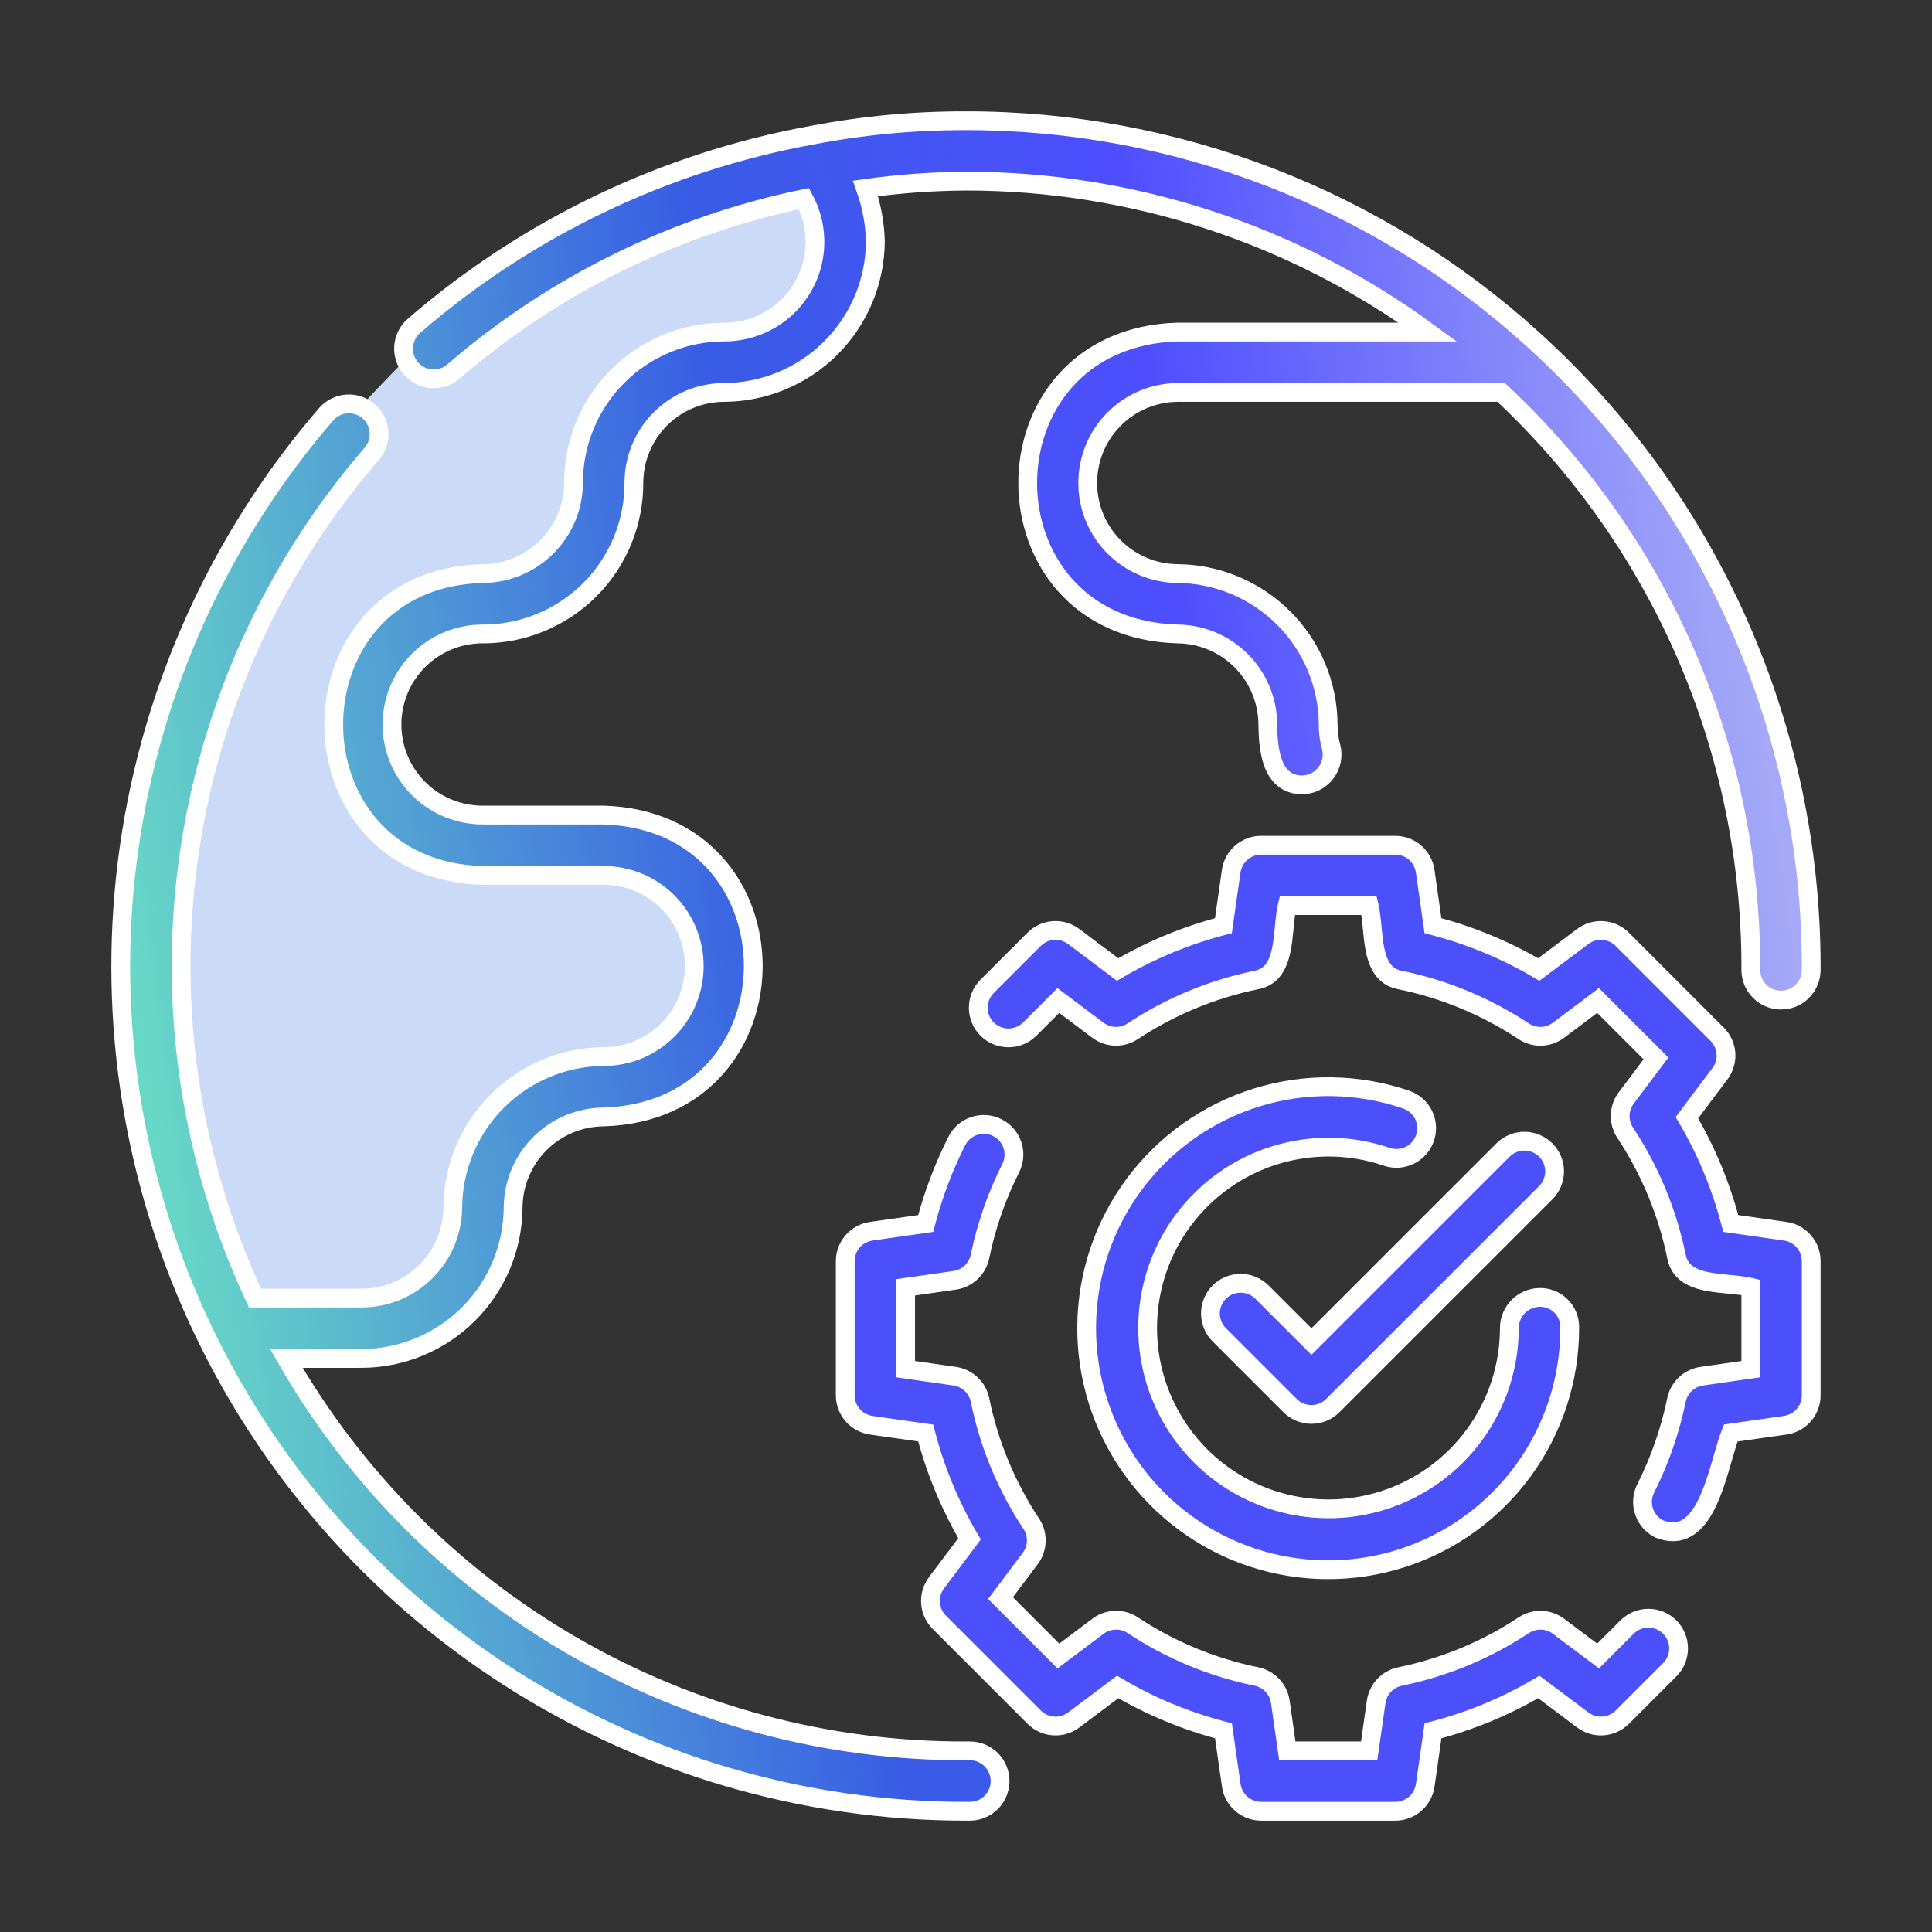<svg width="72" height="72" viewBox="0 0 72 72" fill="none" xmlns="http://www.w3.org/2000/svg">
<rect x="0" y="0" width="72" height="72" fill="#333333" stroke="none"/>
<path d="M15.5 49L9 49.5L6 41L5.5 33.5C6.333 30 8.2 22.6 9 21C10 19 12 16.5 16 12.5C19.2 9.3 27 6.833 30.5 6L31.5 9L31 11L29.5 13L26.5 13.5L25 14.5L23 15.5V17.5L22 20L20.5 22L17 22.5L14 24.5L13.5 26.5L14 29L15.5 30.5L18 31.5H23L25 32L26 33L27 35.5V37.5L24.5 40L21 41L19.5 42L18 45L16.5 48.5L15.5 49Z" fill="#CADAF7"/>
<path d="M57.15 12.667C51.363 7.405 43.82 4.492 35.998 4.5C34.078 4.495 32.161 4.674 30.275 5.036C24.779 6.033 19.652 8.488 15.429 12.143C15.317 12.239 15.225 12.357 15.159 12.489C15.093 12.621 15.053 12.765 15.042 12.912C15.031 13.06 15.05 13.208 15.097 13.348C15.143 13.489 15.217 13.618 15.313 13.73C15.41 13.842 15.528 13.933 15.66 14C15.792 14.066 15.936 14.105 16.084 14.116C16.231 14.127 16.379 14.108 16.519 14.062C16.66 14.015 16.789 13.941 16.901 13.844C20.634 10.621 25.129 8.404 29.959 7.404C30.306 8.04 30.439 8.771 30.337 9.488C30.235 10.204 29.903 10.869 29.392 11.382C28.757 12.017 27.896 12.373 26.998 12.375C26.259 12.374 25.528 12.519 24.845 12.802C24.162 13.084 23.542 13.498 23.019 14.021C22.497 14.543 22.082 15.164 21.8 15.846C21.518 16.529 21.373 17.261 21.373 18C21.368 18.893 21.011 19.749 20.379 20.38C19.747 21.012 18.892 21.369 17.999 21.375C10.587 21.559 10.578 32.436 17.998 32.625L22.498 32.625C22.942 32.625 23.38 32.712 23.79 32.882C24.199 33.051 24.571 33.3 24.885 33.614C25.198 33.927 25.447 34.299 25.616 34.708C25.786 35.118 25.873 35.557 25.873 36C25.873 36.443 25.786 36.882 25.616 37.291C25.447 37.701 25.198 38.073 24.885 38.386C24.572 38.7 24.2 38.949 23.79 39.118C23.381 39.288 22.942 39.375 22.498 39.375C21.01 39.385 19.585 39.981 18.532 41.034C17.48 42.086 16.884 43.511 16.873 45C16.868 45.893 16.511 46.749 15.879 47.38C15.247 48.012 14.392 48.37 13.498 48.375L9.503 48.376C7.113 43.272 6.252 37.585 7.024 32.002C7.796 26.418 10.168 21.178 13.853 16.914C13.95 16.802 14.024 16.673 14.07 16.532C14.117 16.392 14.136 16.244 14.125 16.097C14.115 15.95 14.075 15.806 14.009 15.674C13.943 15.542 13.851 15.424 13.74 15.327C13.628 15.23 13.498 15.156 13.358 15.11C13.218 15.063 13.07 15.045 12.923 15.055C12.775 15.066 12.631 15.105 12.499 15.171C12.367 15.238 12.249 15.329 12.153 15.441C8.211 20.007 5.664 25.609 4.814 31.581C3.964 37.553 4.848 43.643 7.36 49.127C9.872 54.611 13.906 59.258 18.983 62.515C24.061 65.772 29.966 67.503 35.998 67.5H36.145C36.443 67.5 36.729 67.382 36.94 67.171C37.151 66.96 37.27 66.673 37.27 66.375C37.27 66.077 37.151 65.79 36.94 65.579C36.729 65.368 36.443 65.25 36.145 65.25H35.998C30.861 65.266 25.812 63.922 21.363 61.353C16.915 58.784 13.226 55.083 10.672 50.626L13.498 50.625C14.987 50.615 16.412 50.019 17.465 48.966C18.517 47.913 19.113 46.489 19.123 45C19.129 44.107 19.486 43.251 20.118 42.62C20.75 41.988 21.605 41.63 22.498 41.625C29.922 41.399 29.939 30.612 22.498 30.375L17.999 30.375C17.554 30.377 17.114 30.291 16.702 30.122C16.291 29.954 15.917 29.705 15.602 29.392C15.287 29.078 15.037 28.706 14.867 28.295C14.696 27.885 14.608 27.445 14.608 27C14.608 26.556 14.696 26.116 14.867 25.705C15.037 25.294 15.287 24.922 15.602 24.608C15.917 24.295 16.291 24.046 16.702 23.878C17.113 23.709 17.554 23.623 17.998 23.625C18.737 23.626 19.469 23.481 20.152 23.198C20.835 22.916 21.455 22.502 21.978 21.979C22.5 21.457 22.915 20.836 23.197 20.154C23.479 19.471 23.624 18.739 23.623 18C23.623 17.557 23.709 17.117 23.879 16.708C24.048 16.298 24.297 15.925 24.61 15.612C24.924 15.298 25.296 15.05 25.706 14.88C26.116 14.711 26.555 14.624 26.998 14.625C28.487 14.615 29.912 14.019 30.965 12.966C32.017 11.914 32.613 10.489 32.623 9C32.606 8.326 32.482 7.658 32.256 7.023C33.496 6.849 34.746 6.758 35.998 6.75C42.188 6.749 48.218 8.719 53.213 12.375H43.874C36.436 12.611 36.446 23.398 43.873 23.625C44.767 23.63 45.622 23.988 46.254 24.619C46.886 25.251 47.243 26.107 47.248 27C47.257 27.918 47.374 29.237 48.519 29.251C48.692 29.25 48.863 29.209 49.018 29.131C49.173 29.054 49.309 28.942 49.413 28.803C49.518 28.665 49.59 28.504 49.623 28.334C49.656 28.164 49.649 27.988 49.603 27.821C49.53 27.553 49.495 27.277 49.498 27C49.488 25.511 48.893 24.086 47.84 23.034C46.787 21.981 45.362 21.385 43.873 21.375C42.985 21.365 42.136 21.005 41.511 20.373C40.887 19.741 40.536 18.889 40.536 18C40.536 17.111 40.887 16.259 41.511 15.627C42.136 14.995 42.985 14.635 43.873 14.625H55.944C58.875 17.361 61.214 20.67 62.814 24.347C64.415 28.024 65.243 31.99 65.248 36V36.146C65.248 36.444 65.367 36.731 65.578 36.942C65.789 37.153 66.075 37.271 66.373 37.271C66.672 37.271 66.958 37.153 67.169 36.942C67.38 36.731 67.498 36.444 67.498 36.146V36C67.494 31.605 66.571 27.259 64.789 23.24C63.007 19.222 60.406 15.621 57.15 12.667Z" fill="url(#paint0_linear_3774_6204)" stroke="white" stroke-width="0.7"/>
<path fill-rule="evenodd" clip-rule="evenodd" d="M66.532 45.886L64.5 45.596C64.142 44.211 63.593 42.884 62.866 41.653L64.098 40.013C64.261 39.797 64.34 39.529 64.321 39.258C64.301 38.988 64.185 38.734 63.994 38.542L60.456 35.005C60.264 34.813 60.01 34.697 59.74 34.678C59.47 34.658 59.202 34.738 58.985 34.9L57.346 36.131C56.114 35.406 54.787 34.856 53.403 34.498L53.113 32.466C53.074 32.198 52.94 31.953 52.736 31.775C52.531 31.598 52.269 31.5 51.999 31.5H46.998C46.727 31.5 46.465 31.598 46.261 31.775C46.056 31.953 45.922 32.198 45.884 32.466L45.594 34.498C44.21 34.856 42.882 35.406 41.651 36.131L40.011 34.9C39.795 34.737 39.527 34.658 39.257 34.677C38.986 34.697 38.732 34.813 38.541 35.005L36.772 36.773C36.567 36.986 36.454 37.27 36.457 37.565C36.46 37.859 36.578 38.141 36.787 38.349C36.995 38.558 37.277 38.676 37.572 38.679C37.866 38.682 38.15 38.569 38.362 38.364L39.441 37.285L40.917 38.394C41.102 38.533 41.327 38.612 41.559 38.619C41.791 38.626 42.02 38.56 42.213 38.432C43.614 37.506 45.18 36.857 46.825 36.521C47.687 36.356 47.777 35.423 47.86 34.569V34.569C47.888 34.275 47.916 33.991 47.973 33.75H51.023C51.081 33.992 51.109 34.278 51.137 34.574V34.574C51.219 35.426 51.309 36.355 52.171 36.521C53.817 36.857 55.382 37.506 56.783 38.432C56.977 38.561 57.205 38.626 57.438 38.619C57.67 38.612 57.894 38.534 58.08 38.394L59.555 37.285L61.713 39.443L60.604 40.919C60.465 41.104 60.386 41.329 60.38 41.561C60.373 41.793 60.438 42.021 60.566 42.215C61.492 43.616 62.141 45.181 62.477 46.827C62.645 47.691 63.57 47.779 64.42 47.86H64.42C64.717 47.889 65.005 47.916 65.248 47.975V51.025L63.42 51.286C63.191 51.319 62.977 51.422 62.809 51.581C62.64 51.739 62.524 51.946 62.477 52.173C62.242 53.316 61.857 54.423 61.332 55.465C61.197 55.732 61.174 56.041 61.267 56.324C61.36 56.608 61.562 56.843 61.828 56.977C63.277 57.553 63.808 55.708 64.204 54.333C64.308 53.974 64.402 53.648 64.5 53.405L66.532 53.114C66.8 53.076 67.046 52.942 67.223 52.737C67.4 52.533 67.498 52.271 67.498 52.001V46.999C67.498 46.729 67.4 46.467 67.223 46.263C67.046 46.058 66.8 45.924 66.532 45.886ZM59.557 61.715L60.636 60.636C60.847 60.425 61.133 60.306 61.431 60.306C61.73 60.306 62.016 60.425 62.227 60.636C62.438 60.847 62.556 61.133 62.556 61.431C62.556 61.73 62.438 62.016 62.227 62.227L60.458 63.995C60.266 64.187 60.012 64.302 59.742 64.322C59.471 64.341 59.203 64.262 58.987 64.1L57.347 62.868C56.116 63.594 54.789 64.144 53.404 64.502L53.114 66.534C53.076 66.802 52.942 67.047 52.737 67.225C52.533 67.402 52.271 67.5 52.001 67.5H46.999C46.729 67.5 46.467 67.402 46.263 67.225C46.058 67.047 45.924 66.802 45.886 66.534L45.596 64.502C44.211 64.144 42.884 63.594 41.652 62.868L40.013 64.1C39.797 64.262 39.529 64.341 39.258 64.322C38.988 64.303 38.734 64.187 38.542 63.995L35.005 60.458C34.813 60.266 34.697 60.012 34.678 59.742C34.658 59.471 34.737 59.203 34.9 58.987L36.132 57.347C35.406 56.116 34.856 54.789 34.498 53.404L32.466 53.114C32.198 53.076 31.953 52.942 31.775 52.737C31.598 52.533 31.5 52.271 31.5 52.001V46.999C31.5 46.729 31.598 46.467 31.775 46.263C31.953 46.058 32.198 45.924 32.466 45.886L34.498 45.595C34.774 44.532 35.163 43.501 35.658 42.519C35.793 42.253 36.028 42.052 36.311 41.959C36.595 41.866 36.903 41.89 37.169 42.024C37.435 42.159 37.637 42.393 37.73 42.676C37.824 42.959 37.801 43.268 37.667 43.534C37.141 44.577 36.756 45.684 36.521 46.827C36.474 47.054 36.358 47.261 36.19 47.419C36.021 47.578 35.807 47.681 35.578 47.714L33.75 47.975V51.025L35.578 51.286C35.807 51.319 36.021 51.422 36.19 51.581C36.358 51.739 36.474 51.946 36.521 52.173C36.857 53.819 37.506 55.384 38.432 56.785C38.56 56.979 38.626 57.207 38.619 57.439C38.612 57.671 38.533 57.896 38.394 58.081L37.285 59.557L39.443 61.715L40.919 60.606C41.104 60.466 41.328 60.388 41.561 60.381C41.793 60.374 42.021 60.439 42.215 60.568C43.616 61.494 45.181 62.143 46.827 62.479C47.054 62.526 47.261 62.642 47.419 62.81C47.578 62.979 47.681 63.193 47.714 63.422L47.975 65.25H51.025L51.286 63.422C51.319 63.193 51.422 62.979 51.581 62.81C51.739 62.642 51.946 62.526 52.173 62.479C53.819 62.143 55.384 61.494 56.785 60.568C56.979 60.44 57.207 60.375 57.439 60.382C57.671 60.389 57.896 60.467 58.081 60.606L59.557 61.715ZM46.234 47.824C46.533 47.824 46.819 47.942 47.03 48.153L48.874 49.997L56.014 42.858C56.225 42.647 56.511 42.528 56.81 42.528C57.108 42.528 57.394 42.647 57.605 42.858C57.816 43.069 57.935 43.355 57.935 43.653C57.935 43.951 57.816 44.237 57.605 44.449L49.67 52.383C49.565 52.487 49.441 52.57 49.305 52.627C49.168 52.683 49.022 52.712 48.874 52.712C48.727 52.712 48.58 52.683 48.444 52.627C48.307 52.57 48.183 52.487 48.079 52.383L45.439 49.744C45.228 49.533 45.109 49.247 45.109 48.949C45.109 48.65 45.228 48.364 45.439 48.153C45.65 47.942 45.936 47.824 46.234 47.824ZM46.835 40.9C48.656 40.336 50.61 40.364 52.414 40.982C52.694 41.08 52.925 41.285 53.054 41.552C53.184 41.819 53.203 42.127 53.107 42.408C53.011 42.689 52.808 42.921 52.542 43.052C52.276 43.184 51.968 43.205 51.687 43.111C50.336 42.65 48.874 42.63 47.511 43.053C46.148 43.476 44.954 44.321 44.102 45.466C43.25 46.611 42.783 47.997 42.769 49.424C42.755 50.851 43.195 52.246 44.024 53.408C44.853 54.569 46.03 55.437 47.385 55.887C48.739 56.337 50.202 56.345 51.561 55.91C52.921 55.476 54.107 54.621 54.95 53.469C55.792 52.317 56.247 50.927 56.249 49.5C56.248 49.199 56.366 48.91 56.576 48.695C56.787 48.48 57.073 48.356 57.374 48.351C57.521 48.348 57.666 48.374 57.802 48.428C57.938 48.482 58.063 48.562 58.167 48.665C58.272 48.767 58.355 48.889 58.412 49.024C58.469 49.159 58.499 49.304 58.499 49.45V49.5C58.499 51.407 57.893 53.264 56.769 54.805C55.645 56.345 54.06 57.489 52.244 58.071C50.428 58.653 48.475 58.643 46.664 58.042C44.855 57.442 43.282 56.283 42.173 54.731C41.065 53.18 40.478 51.316 40.496 49.409C40.516 47.502 41.139 45.651 42.279 44.121C43.418 42.592 45.013 41.464 46.835 40.9Z" fill="#4B50FB"/>
<path d="M64.5 45.596L64.161 45.683L64.22 45.909L64.451 45.942L64.5 45.596ZM66.532 45.886L66.583 45.539L66.582 45.539L66.532 45.886ZM62.866 41.653L62.587 41.442L62.446 41.629L62.565 41.83L62.866 41.653ZM64.098 40.013L64.378 40.224L64.378 40.224L64.098 40.013ZM64.321 39.258L64.67 39.233V39.233L64.321 39.258ZM63.994 38.542L63.746 38.79L63.746 38.79L63.994 38.542ZM60.456 35.005L60.208 35.252L60.209 35.252L60.456 35.005ZM58.985 34.9L59.195 35.18L59.195 35.18L58.985 34.9ZM57.346 36.131L57.168 36.433L57.369 36.551L57.556 36.411L57.346 36.131ZM53.403 34.498L53.056 34.548L53.089 34.779L53.315 34.837L53.403 34.498ZM53.113 32.466L53.459 32.416L53.459 32.416L53.113 32.466ZM52.736 31.775L52.506 32.04L52.736 31.775ZM51.999 31.5L51.999 31.15H51.999V31.5ZM46.998 31.5V31.15L46.997 31.15L46.998 31.5ZM46.261 31.775L46.49 32.04L46.49 32.04L46.261 31.775ZM45.884 32.466L45.537 32.416L45.537 32.416L45.884 32.466ZM45.594 34.498L45.681 34.837L45.907 34.779L45.94 34.548L45.594 34.498ZM41.651 36.131L41.441 36.411L41.627 36.551L41.828 36.433L41.651 36.131ZM40.011 34.9L39.801 35.18L39.801 35.18L40.011 34.9ZM39.257 34.677L39.281 35.026L39.257 34.677ZM38.541 35.005L38.788 35.252L38.788 35.252L38.541 35.005ZM36.772 36.773L36.524 36.526L36.52 36.531L36.772 36.773ZM36.457 37.565L36.107 37.568V37.568L36.457 37.565ZM37.572 38.679L37.568 39.029L37.572 38.679ZM38.362 38.364L38.605 38.616L38.61 38.612L38.362 38.364ZM39.441 37.285L39.651 37.006L39.409 36.823L39.194 37.038L39.441 37.285ZM40.917 38.394L40.706 38.674L40.707 38.674L40.917 38.394ZM41.559 38.619L41.548 38.969V38.969L41.559 38.619ZM42.213 38.432L42.02 38.14L42.02 38.141L42.213 38.432ZM46.825 36.521L46.76 36.177L46.755 36.178L46.825 36.521ZM47.86 34.569L48.208 34.603L48.21 34.586V34.569H47.86ZM47.86 34.569L47.511 34.535L47.51 34.552V34.569H47.86ZM47.973 33.75V33.4H47.697L47.633 33.668L47.973 33.75ZM51.023 33.75L51.363 33.668L51.299 33.4H51.023V33.75ZM51.137 34.574H51.487V34.557L51.486 34.54L51.137 34.574ZM51.137 34.574H50.787V34.59L50.789 34.607L51.137 34.574ZM52.171 36.521L52.241 36.178L52.237 36.177L52.171 36.521ZM56.783 38.432L56.977 38.141L56.976 38.14L56.783 38.432ZM58.08 38.394L57.869 38.114L57.869 38.114L58.08 38.394ZM59.555 37.285L59.803 37.038L59.588 36.823L59.345 37.006L59.555 37.285ZM61.713 39.443L61.993 39.653L62.175 39.41L61.96 39.196L61.713 39.443ZM60.604 40.919L60.325 40.708L60.324 40.709L60.604 40.919ZM60.38 41.561L60.729 41.571V41.571L60.38 41.561ZM60.566 42.215L60.858 42.022L60.858 42.022L60.566 42.215ZM62.477 46.827L62.821 46.76L62.82 46.757L62.477 46.827ZM64.42 47.86L64.387 48.209L64.404 48.21H64.42V47.86ZM64.42 47.86L64.454 47.512L64.437 47.51H64.42V47.86ZM65.248 47.975H65.598V47.7L65.331 47.635L65.248 47.975ZM65.248 51.025L65.298 51.371L65.598 51.328V51.025H65.248ZM63.42 51.286L63.37 50.94L63.37 50.94L63.42 51.286ZM62.809 51.581L62.569 51.326H62.569L62.809 51.581ZM62.477 52.173L62.135 52.102L62.135 52.102L62.477 52.173ZM61.332 55.465L61.644 55.623L61.644 55.623L61.332 55.465ZM61.267 56.324L61.6 56.215L61.6 56.215L61.267 56.324ZM61.828 56.977L61.67 57.29L61.684 57.297L61.699 57.303L61.828 56.977ZM64.204 54.333L63.868 54.236L64.204 54.333ZM64.5 53.405L64.451 53.058L64.251 53.087L64.176 53.273L64.5 53.405ZM66.532 53.114L66.582 53.461L66.583 53.461L66.532 53.114ZM67.498 52.001L67.848 52.001V52.001H67.498ZM67.498 46.999H67.848V46.999L67.498 46.999ZM67.223 46.263L66.958 46.492L66.958 46.492L67.223 46.263ZM59.557 61.715L59.347 61.994L59.59 62.177L59.804 61.962L59.557 61.715ZM62.227 60.636L62.474 60.388L62.474 60.388L62.227 60.636ZM62.227 62.227L61.979 61.979V61.979L62.227 62.227ZM60.458 63.995L60.705 64.243L60.705 64.243L60.458 63.995ZM58.987 64.1L58.776 64.38L58.777 64.38L58.987 64.1ZM57.347 62.868L57.558 62.588L57.371 62.448L57.17 62.567L57.347 62.868ZM53.404 64.502L53.317 64.163L53.091 64.221L53.058 64.452L53.404 64.502ZM53.114 66.534L53.461 66.584L53.461 66.584L53.114 66.534ZM52.737 67.225L52.967 67.489L52.737 67.225ZM52.001 67.5V67.85H52.001L52.001 67.5ZM46.999 67.5L46.999 67.85H46.999V67.5ZM45.886 66.534L45.539 66.584L45.539 66.584L45.886 66.534ZM45.596 64.502L45.942 64.452L45.909 64.221L45.683 64.163L45.596 64.502ZM41.652 62.868L41.83 62.567L41.629 62.448L41.442 62.588L41.652 62.868ZM40.013 64.1L40.223 64.38L40.224 64.379L40.013 64.1ZM38.542 63.995L38.295 64.243L38.295 64.243L38.542 63.995ZM35.005 60.458L35.252 60.21L35.252 60.21L35.005 60.458ZM34.678 59.742L34.328 59.766L34.678 59.742ZM34.9 58.987L34.62 58.776L34.62 58.776L34.9 58.987ZM36.132 57.347L36.412 57.558L36.552 57.371L36.433 57.17L36.132 57.347ZM34.498 53.404L34.837 53.317L34.779 53.091L34.548 53.058L34.498 53.404ZM32.466 53.114L32.416 53.461L32.416 53.461L32.466 53.114ZM31.775 52.737L31.511 52.967L31.511 52.967L31.775 52.737ZM31.5 52.001H31.15L31.15 52.001L31.5 52.001ZM31.5 46.999L31.15 46.999V46.999H31.5ZM31.775 46.263L31.511 46.033H31.511L31.775 46.263ZM32.466 45.886L32.416 45.539L32.416 45.539L32.466 45.886ZM34.498 45.595L34.548 45.942L34.778 45.909L34.837 45.683L34.498 45.595ZM35.658 42.519L35.346 42.361L35.346 42.362L35.658 42.519ZM36.311 41.959L36.202 41.627L36.202 41.627L36.311 41.959ZM37.169 42.024L37.327 41.712H37.327L37.169 42.024ZM37.73 42.676L37.398 42.786L37.398 42.786L37.73 42.676ZM37.667 43.534L37.979 43.692L37.979 43.692L37.667 43.534ZM36.521 46.827L36.864 46.898L36.864 46.898L36.521 46.827ZM36.19 47.419L35.95 47.164L35.95 47.164L36.19 47.419ZM35.578 47.714L35.628 48.06L35.628 48.06L35.578 47.714ZM33.75 47.975L33.7 47.629L33.4 47.672V47.975H33.75ZM33.75 51.025H33.4V51.328L33.7 51.371L33.75 51.025ZM35.578 51.286L35.628 50.94L35.628 50.94L35.578 51.286ZM36.521 52.173L36.864 52.103L36.864 52.102L36.521 52.173ZM38.432 56.785L38.14 56.978L38.141 56.978L38.432 56.785ZM38.619 57.439L38.968 57.45V57.45L38.619 57.439ZM38.394 58.081L38.674 58.292L38.674 58.291L38.394 58.081ZM37.285 59.557L37.005 59.347L36.823 59.59L37.038 59.804L37.285 59.557ZM39.443 61.715L39.196 61.962L39.41 62.177L39.653 61.994L39.443 61.715ZM40.919 60.606L41.129 60.886L41.129 60.886L40.919 60.606ZM41.561 60.381L41.571 60.731H41.571L41.561 60.381ZM42.215 60.568L42.022 60.859L42.022 60.859L42.215 60.568ZM46.827 62.479L46.898 62.136L46.897 62.136L46.827 62.479ZM47.714 63.422L48.06 63.372L48.06 63.372L47.714 63.422ZM47.975 65.25L47.629 65.299L47.672 65.6H47.975V65.25ZM51.025 65.25V65.6H51.328L51.371 65.299L51.025 65.25ZM51.286 63.422L50.94 63.372L50.94 63.372L51.286 63.422ZM52.173 62.479L52.103 62.136L52.102 62.136L52.173 62.479ZM56.785 60.568L56.592 60.276L56.592 60.276L56.785 60.568ZM57.439 60.382L57.429 60.731H57.429L57.439 60.382ZM58.081 60.606L58.292 60.326L58.291 60.326L58.081 60.606ZM47.03 48.153L46.782 48.401L46.782 48.401L47.03 48.153ZM46.234 47.824V48.174H46.234L46.234 47.824ZM48.874 49.997L48.627 50.244L48.874 50.492L49.122 50.244L48.874 49.997ZM56.014 42.858L56.262 43.105L56.262 43.105L56.014 42.858ZM57.605 42.858L57.358 43.105V43.105L57.605 42.858ZM57.935 43.653L58.285 43.653V43.653L57.935 43.653ZM57.605 44.449L57.853 44.696L57.853 44.696L57.605 44.449ZM49.67 52.383L49.422 52.135L49.422 52.135L49.67 52.383ZM49.305 52.627L49.171 52.303H49.171L49.305 52.627ZM48.444 52.627L48.578 52.303H48.578L48.444 52.627ZM48.079 52.383L48.326 52.135L48.326 52.135L48.079 52.383ZM45.439 49.744L45.191 49.991L45.191 49.991L45.439 49.744ZM45.109 48.949L45.459 48.949L45.109 48.949ZM45.439 48.153L45.686 48.401L45.439 48.153ZM52.414 40.982L52.529 40.652L52.527 40.651L52.414 40.982ZM53.054 41.552L53.369 41.399L53.369 41.399L53.054 41.552ZM53.107 42.408L53.438 42.521L53.438 42.521L53.107 42.408ZM52.542 43.052L52.387 42.739L52.387 42.739L52.542 43.052ZM51.687 43.111L51.574 43.443L51.576 43.444L51.687 43.111ZM47.511 43.053L47.407 42.719L47.511 43.053ZM44.102 45.466L43.821 45.257L44.102 45.466ZM42.769 49.424L42.419 49.421L42.769 49.424ZM44.024 53.408L43.739 53.611L44.024 53.408ZM47.385 55.887L47.275 56.219V56.219L47.385 55.887ZM51.561 55.91L51.455 55.577L51.561 55.91ZM54.95 53.469L55.232 53.676L54.95 53.469ZM56.249 49.5L56.599 49.501L56.599 49.499L56.249 49.5ZM57.374 48.351L57.38 48.701L57.381 48.701L57.374 48.351ZM57.802 48.428L57.673 48.754L57.673 48.754L57.802 48.428ZM58.167 48.665L58.412 48.415L58.412 48.415L58.167 48.665ZM58.499 49.45H58.849L58.849 49.45L58.499 49.45ZM58.499 49.5L58.849 49.5V49.5H58.499ZM56.769 54.805L56.486 54.599L56.769 54.805ZM52.244 58.071L52.138 57.737H52.138L52.244 58.071ZM46.664 58.042L46.775 57.71L46.664 58.042ZM42.173 54.731L41.889 54.935L42.173 54.731ZM40.496 49.409L40.846 49.413L40.496 49.409ZM42.279 44.121L42.559 44.33L42.279 44.121ZM64.451 45.942L66.483 46.232L66.582 45.539L64.549 45.249L64.451 45.942ZM62.565 41.83C63.275 43.034 63.812 44.331 64.161 45.683L64.839 45.508C64.473 44.092 63.911 42.734 63.168 41.475L62.565 41.83ZM63.818 39.803L62.587 41.442L63.146 41.863L64.378 40.224L63.818 39.803ZM63.971 39.283C63.985 39.469 63.93 39.654 63.818 39.803L64.378 40.224C64.591 39.94 64.695 39.588 64.67 39.233L63.971 39.283ZM63.746 38.79C63.878 38.922 63.958 39.097 63.971 39.283L64.67 39.233C64.645 38.879 64.492 38.546 64.241 38.295L63.746 38.79ZM60.209 35.252L63.746 38.79L64.241 38.295L60.703 34.757L60.209 35.252ZM59.715 35.027C59.901 35.04 60.077 35.12 60.208 35.252L60.704 34.757C60.453 34.506 60.119 34.354 59.765 34.329L59.715 35.027ZM59.195 35.18C59.344 35.068 59.529 35.014 59.715 35.027L59.765 34.329C59.41 34.303 59.059 34.407 58.775 34.62L59.195 35.18ZM57.556 36.411L59.195 35.18L58.775 34.62L57.136 35.852L57.556 36.411ZM53.315 34.837C54.668 35.187 55.965 35.724 57.168 36.433L57.523 35.83C56.264 35.087 54.906 34.525 53.49 34.159L53.315 34.837ZM52.766 32.515L53.056 34.548L53.749 34.449L53.459 32.416L52.766 32.515ZM52.506 32.04C52.647 32.162 52.74 32.331 52.766 32.516L53.459 32.416C53.408 32.065 53.233 31.743 52.965 31.511L52.506 32.04ZM51.998 31.85C52.185 31.85 52.365 31.918 52.506 32.04L52.965 31.511C52.697 31.278 52.354 31.15 51.999 31.15L51.998 31.85ZM46.998 31.85H51.999V31.15H46.998V31.85ZM46.49 32.04C46.631 31.918 46.811 31.85 46.998 31.85L46.997 31.15C46.643 31.15 46.3 31.278 46.032 31.511L46.49 32.04ZM46.23 32.516C46.257 32.331 46.349 32.162 46.49 32.04L46.032 31.511C45.763 31.743 45.588 32.065 45.537 32.416L46.23 32.516ZM45.94 34.548L46.23 32.515L45.537 32.416L45.247 34.449L45.94 34.548ZM41.828 36.433C43.032 35.724 44.329 35.187 45.681 34.837L45.506 34.159C44.09 34.525 42.733 35.087 41.473 35.83L41.828 36.433ZM39.801 35.18L41.441 36.411L41.861 35.851L40.222 34.62L39.801 35.18ZM39.281 35.026C39.467 35.013 39.652 35.068 39.801 35.18L40.222 34.62C39.938 34.407 39.586 34.303 39.232 34.328L39.281 35.026ZM38.788 35.252C38.92 35.12 39.095 35.04 39.281 35.026L39.232 34.328C38.877 34.353 38.544 34.506 38.293 34.757L38.788 35.252ZM37.019 37.021L38.788 35.252L38.293 34.757L36.524 36.526L37.019 37.021ZM36.807 37.561C36.805 37.358 36.883 37.162 37.024 37.016L36.52 36.531C36.252 36.809 36.103 37.181 36.107 37.568L36.807 37.561ZM37.034 38.102C36.891 37.958 36.809 37.764 36.807 37.561L36.107 37.568C36.111 37.954 36.266 38.324 36.539 38.597L37.034 38.102ZM37.575 38.329C37.372 38.327 37.178 38.245 37.034 38.102L36.539 38.597C36.812 38.87 37.182 39.025 37.568 39.029L37.575 38.329ZM38.12 38.112C37.974 38.253 37.778 38.331 37.575 38.329L37.568 39.029C37.955 39.032 38.327 38.884 38.605 38.616L38.12 38.112ZM39.194 37.038L38.115 38.117L38.61 38.612L39.689 37.533L39.194 37.038ZM41.127 38.114L39.651 37.006L39.231 37.565L40.706 38.674L41.127 38.114ZM41.569 38.269C41.409 38.264 41.255 38.21 41.127 38.114L40.707 38.674C40.95 38.857 41.244 38.959 41.548 38.969L41.569 38.269ZM42.02 38.141C41.887 38.229 41.729 38.274 41.569 38.269L41.548 38.969C41.853 38.978 42.152 38.892 42.406 38.724L42.02 38.141ZM46.755 36.178C45.066 36.523 43.458 37.189 42.02 38.14L42.406 38.724C43.77 37.822 45.294 37.191 46.895 36.864L46.755 36.178ZM47.511 34.536C47.469 34.976 47.428 35.37 47.309 35.676C47.199 35.958 47.041 36.123 46.76 36.177L46.891 36.864C47.472 36.754 47.79 36.37 47.961 35.931C48.123 35.516 48.168 35.017 48.208 34.603L47.511 34.536ZM47.51 34.569V34.569H48.21V34.569H47.51ZM47.633 33.668C47.568 33.938 47.539 34.248 47.511 34.535L48.208 34.603C48.237 34.302 48.263 34.044 48.314 33.832L47.633 33.668ZM51.023 33.4H47.973V34.1H51.023V33.4ZM51.486 34.54C51.458 34.252 51.429 33.939 51.363 33.668L50.683 33.832C50.734 34.045 50.76 34.305 50.789 34.607L51.486 34.54ZM51.487 34.574V34.574H50.787V34.574H51.487ZM52.237 36.177C51.955 36.123 51.797 35.958 51.688 35.678C51.568 35.372 51.528 34.98 51.486 34.54L50.789 34.607C50.829 35.02 50.874 35.518 51.035 35.932C51.207 36.371 51.525 36.753 52.105 36.864L52.237 36.177ZM56.976 38.14C55.538 37.189 53.931 36.523 52.241 36.178L52.101 36.864C53.703 37.191 55.227 37.822 56.59 38.724L56.976 38.14ZM57.427 38.269C57.267 38.274 57.11 38.229 56.977 38.141L56.59 38.724C56.844 38.892 57.143 38.978 57.448 38.969L57.427 38.269ZM57.869 38.114C57.741 38.21 57.587 38.264 57.427 38.269L57.448 38.969C57.752 38.96 58.047 38.857 58.29 38.674L57.869 38.114ZM59.345 37.006L57.869 38.114L58.29 38.674L59.765 37.565L59.345 37.006ZM61.96 39.196L59.803 37.038L59.308 37.533L61.465 39.691L61.96 39.196ZM60.884 41.129L61.993 39.653L61.433 39.233L60.325 40.708L60.884 41.129ZM60.729 41.571C60.734 41.411 60.788 41.257 60.884 41.129L60.324 40.709C60.142 40.952 60.039 41.246 60.03 41.55L60.729 41.571ZM60.858 42.022C60.769 41.888 60.725 41.731 60.729 41.571L60.03 41.55C60.021 41.855 60.106 42.154 60.274 42.408L60.858 42.022ZM62.82 46.757C62.475 45.068 61.809 43.46 60.858 42.022L60.274 42.408C61.176 43.772 61.807 45.295 62.135 46.897L62.82 46.757ZM64.454 47.512C64.015 47.47 63.624 47.43 63.32 47.311C63.042 47.202 62.876 47.044 62.821 46.76L62.134 46.894C62.247 47.474 62.627 47.792 63.065 47.963C63.478 48.125 63.975 48.169 64.387 48.209L64.454 47.512ZM64.42 47.51H64.42V48.21H64.42V47.51ZM65.331 47.635C65.058 47.569 64.743 47.539 64.454 47.512L64.387 48.209C64.691 48.238 64.951 48.263 65.166 48.315L65.331 47.635ZM65.598 51.025V47.975H64.898V51.025H65.598ZM63.47 51.633L65.298 51.371L65.199 50.678L63.37 50.94L63.47 51.633ZM63.048 51.836C63.165 51.726 63.312 51.655 63.47 51.633L63.37 50.94C63.07 50.983 62.79 51.118 62.569 51.326L63.048 51.836ZM62.82 52.244C62.852 52.087 62.932 51.945 63.048 51.836L62.569 51.326C62.348 51.534 62.196 51.805 62.135 52.102L62.82 52.244ZM61.644 55.623C62.184 54.553 62.579 53.417 62.82 52.243L62.135 52.102C61.906 53.215 61.531 54.293 61.019 55.308L61.644 55.623ZM61.6 56.215C61.535 56.02 61.551 55.807 61.644 55.623L61.019 55.308C60.843 55.657 60.812 56.062 60.935 56.433L61.6 56.215ZM61.986 56.665C61.803 56.572 61.664 56.41 61.6 56.215L60.935 56.433C61.057 56.805 61.321 57.113 61.67 57.29L61.986 56.665ZM63.868 54.236C63.666 54.938 63.447 55.688 63.117 56.196C62.955 56.446 62.788 56.604 62.615 56.68C62.454 56.75 62.247 56.767 61.958 56.652L61.699 57.303C62.133 57.475 62.536 57.478 62.895 57.321C63.242 57.169 63.503 56.888 63.705 56.577C64.102 55.963 64.347 55.102 64.541 54.429L63.868 54.236ZM64.176 53.273C64.069 53.537 63.969 53.884 63.868 54.236L64.541 54.429C64.646 54.065 64.734 53.759 64.825 53.536L64.176 53.273ZM66.483 52.768L64.451 53.058L64.55 53.751L66.582 53.461L66.483 52.768ZM66.958 52.508C66.836 52.649 66.667 52.741 66.483 52.768L66.583 53.461C66.934 53.41 67.255 53.235 67.487 52.967L66.958 52.508ZM67.148 52C67.148 52.187 67.081 52.367 66.958 52.508L67.487 52.967C67.72 52.699 67.848 52.356 67.848 52.001L67.148 52ZM67.148 46.999V52.001H67.848V46.999H67.148ZM66.958 46.492C67.081 46.633 67.148 46.813 67.148 47L67.848 46.999C67.848 46.644 67.72 46.301 67.487 46.033L66.958 46.492ZM66.482 46.232C66.667 46.259 66.836 46.351 66.958 46.492L67.487 46.033C67.255 45.765 66.934 45.59 66.583 45.539L66.482 46.232ZM60.388 60.388L59.309 61.467L59.804 61.962L60.883 60.883L60.388 60.388ZM61.431 59.956C61.04 59.956 60.665 60.112 60.388 60.388L60.883 60.883C61.029 60.738 61.226 60.656 61.431 60.656V59.956ZM62.474 60.388C62.197 60.112 61.822 59.956 61.431 59.956V60.656C61.637 60.656 61.834 60.738 61.979 60.883L62.474 60.388ZM62.906 61.431C62.906 61.04 62.751 60.665 62.474 60.388L61.979 60.883C62.124 61.029 62.206 61.226 62.206 61.431H62.906ZM62.474 62.474C62.751 62.197 62.906 61.822 62.906 61.431H62.206C62.206 61.637 62.124 61.834 61.979 61.979L62.474 62.474ZM60.705 64.243L62.474 62.474L61.979 61.979L60.21 63.748L60.705 64.243ZM59.766 64.671C60.12 64.645 60.453 64.494 60.705 64.243L60.211 63.748C60.078 63.879 59.903 63.959 59.717 63.972L59.766 64.671ZM58.777 64.38C59.061 64.593 59.412 64.696 59.766 64.671L59.717 63.972C59.531 63.986 59.346 63.931 59.196 63.819L58.777 64.38ZM57.137 63.148L58.776 64.38L59.197 63.82L57.558 62.588L57.137 63.148ZM53.492 64.841C54.908 64.475 56.266 63.913 57.525 63.17L57.17 62.567C55.966 63.276 54.669 63.814 53.317 64.163L53.492 64.841ZM53.461 66.584L53.751 64.551L53.058 64.452L52.768 66.485L53.461 66.584ZM52.967 67.489C53.235 67.257 53.41 66.936 53.461 66.584L52.768 66.484C52.741 66.669 52.649 66.838 52.508 66.96L52.967 67.489ZM52.001 67.85C52.356 67.85 52.699 67.722 52.967 67.489L52.508 66.96C52.367 67.082 52.187 67.15 52 67.15L52.001 67.85ZM46.999 67.85H52.001V67.15H46.999V67.85ZM46.033 67.489C46.301 67.722 46.644 67.85 46.999 67.85L47 67.15C46.813 67.15 46.633 67.082 46.492 66.96L46.033 67.489ZM45.539 66.584C45.59 66.936 45.765 67.257 46.033 67.489L46.492 66.96C46.351 66.838 46.259 66.669 46.232 66.484L45.539 66.584ZM45.249 64.551L45.539 66.584L46.232 66.485L45.942 64.452L45.249 64.551ZM41.475 63.17C42.734 63.912 44.092 64.475 45.508 64.841L45.683 64.163C44.33 63.814 43.034 63.276 41.83 62.567L41.475 63.17ZM40.224 64.379L41.863 63.148L41.442 62.588L39.803 63.82L40.224 64.379ZM39.233 64.671C39.588 64.696 39.939 64.593 40.223 64.38L39.803 63.82C39.654 63.932 39.469 63.986 39.283 63.973L39.233 64.671ZM38.295 64.243C38.546 64.494 38.879 64.646 39.233 64.671L39.283 63.973C39.097 63.96 38.922 63.88 38.79 63.748L38.295 64.243ZM34.757 60.705L38.295 64.243L38.79 63.748L35.252 60.21L34.757 60.705ZM34.328 59.766C34.354 60.121 34.506 60.454 34.757 60.705L35.252 60.21C35.12 60.078 35.04 59.903 35.027 59.717L34.328 59.766ZM34.62 58.776C34.407 59.06 34.303 59.412 34.328 59.766L35.027 59.717C35.014 59.531 35.068 59.346 35.18 59.197L34.62 58.776ZM35.852 57.137L34.62 58.776L35.18 59.197L36.412 57.558L35.852 57.137ZM34.159 53.492C34.525 54.908 35.088 56.266 35.83 57.525L36.433 57.17C35.724 55.966 35.187 54.669 34.837 53.317L34.159 53.492ZM32.416 53.461L34.449 53.751L34.548 53.058L32.515 52.768L32.416 53.461ZM31.511 52.967C31.743 53.235 32.065 53.41 32.416 53.461L32.516 52.768C32.331 52.741 32.162 52.649 32.04 52.508L31.511 52.967ZM31.15 52.001C31.15 52.356 31.279 52.699 31.511 52.967L32.04 52.508C31.918 52.367 31.85 52.187 31.85 52L31.15 52.001ZM31.15 46.999V52.001H31.85V46.999H31.15ZM31.511 46.033C31.279 46.301 31.15 46.644 31.15 46.999L31.85 47C31.85 46.813 31.918 46.633 32.04 46.492L31.511 46.033ZM32.416 45.539C32.064 45.59 31.743 45.765 31.511 46.033L32.04 46.492C32.162 46.351 32.331 46.259 32.516 46.232L32.416 45.539ZM34.449 45.249L32.416 45.539L32.515 46.232L34.548 45.942L34.449 45.249ZM35.346 42.362C34.84 43.365 34.442 44.42 34.159 45.508L34.837 45.683C35.107 44.644 35.487 43.636 35.971 42.677L35.346 42.362ZM36.202 41.627C35.831 41.748 35.523 42.012 35.346 42.361L35.971 42.678C36.063 42.494 36.225 42.356 36.42 42.292L36.202 41.627ZM37.327 41.712C36.978 41.535 36.574 41.505 36.202 41.627L36.42 42.292C36.615 42.228 36.828 42.244 37.011 42.337L37.327 41.712ZM38.063 42.567C37.941 42.196 37.676 41.888 37.327 41.712L37.011 42.337C37.195 42.429 37.334 42.591 37.398 42.786L38.063 42.567ZM37.979 43.692C38.155 43.343 38.185 42.938 38.063 42.567L37.398 42.786C37.462 42.981 37.446 43.194 37.354 43.377L37.979 43.692ZM36.864 46.898C37.092 45.785 37.468 44.707 37.979 43.692L37.354 43.377C36.815 44.447 36.419 45.583 36.178 46.757L36.864 46.898ZM36.429 47.674C36.651 47.466 36.802 47.195 36.864 46.898L36.178 46.756C36.146 46.913 36.066 47.055 35.95 47.164L36.429 47.674ZM35.628 48.06C35.928 48.017 36.208 47.882 36.429 47.674L35.95 47.164C35.834 47.274 35.687 47.344 35.529 47.367L35.628 48.06ZM33.8 48.322L35.628 48.06L35.529 47.367L33.7 47.629L33.8 48.322ZM34.1 51.025V47.975H33.4V51.025H34.1ZM35.628 50.94L33.8 50.678L33.7 51.371L35.529 51.633L35.628 50.94ZM36.429 51.326C36.208 51.118 35.928 50.983 35.628 50.94L35.529 51.633C35.686 51.656 35.834 51.726 35.95 51.836L36.429 51.326ZM36.864 52.102C36.802 51.805 36.651 51.534 36.429 51.326L35.95 51.836C36.066 51.945 36.146 52.087 36.178 52.244L36.864 52.102ZM38.724 56.592C37.822 55.228 37.191 53.705 36.864 52.103L36.178 52.243C36.523 53.932 37.189 55.54 38.14 56.978L38.724 56.592ZM38.968 57.45C38.978 57.145 38.892 56.846 38.724 56.592L38.141 56.978C38.229 57.111 38.274 57.269 38.269 57.429L38.968 57.45ZM38.674 58.291C38.857 58.048 38.959 57.754 38.968 57.45L38.269 57.429C38.264 57.589 38.21 57.743 38.114 57.871L38.674 58.291ZM37.565 59.767L38.674 58.292L38.114 57.871L37.005 59.347L37.565 59.767ZM39.691 61.467L37.533 59.309L37.038 59.804L39.196 61.962L39.691 61.467ZM40.708 60.326L39.233 61.435L39.653 61.994L41.129 60.886L40.708 60.326ZM41.55 60.031C41.246 60.04 40.952 60.143 40.708 60.326L41.129 60.886C41.257 60.79 41.411 60.735 41.571 60.731L41.55 60.031ZM42.408 60.276C42.155 60.108 41.855 60.022 41.55 60.031L41.571 60.731C41.731 60.726 41.888 60.771 42.022 60.859L42.408 60.276ZM46.897 62.136C45.295 61.809 43.772 61.178 42.408 60.276L42.022 60.859C43.46 61.811 45.068 62.477 46.757 62.822L46.897 62.136ZM47.674 62.571C47.466 62.349 47.195 62.198 46.898 62.136L46.756 62.822C46.913 62.854 47.055 62.934 47.164 63.05L47.674 62.571ZM48.06 63.372C48.017 63.072 47.882 62.792 47.674 62.571L47.164 63.05C47.274 63.166 47.344 63.313 47.367 63.471L48.06 63.372ZM48.322 65.2L48.06 63.372L47.367 63.471L47.629 65.299L48.322 65.2ZM51.025 64.9H47.975V65.6H51.025V64.9ZM50.94 63.372L50.678 65.2L51.371 65.299L51.633 63.471L50.94 63.372ZM51.326 62.571C51.118 62.792 50.983 63.072 50.94 63.372L51.633 63.471C51.656 63.313 51.726 63.166 51.836 63.05L51.326 62.571ZM52.102 62.136C51.805 62.198 51.534 62.349 51.326 62.571L51.836 63.05C51.945 62.934 52.087 62.854 52.244 62.822L52.102 62.136ZM56.592 60.276C55.228 61.178 53.705 61.809 52.103 62.136L52.243 62.822C53.932 62.477 55.54 61.811 56.978 60.859L56.592 60.276ZM57.45 60.032C57.146 60.023 56.846 60.108 56.592 60.276L56.978 60.86C57.111 60.772 57.269 60.727 57.429 60.731L57.45 60.032ZM58.291 60.326C58.048 60.144 57.754 60.041 57.45 60.032L57.429 60.731C57.589 60.736 57.743 60.79 57.872 60.886L58.291 60.326ZM59.767 61.435L58.292 60.326L57.871 60.886L59.347 61.994L59.767 61.435ZM47.277 47.906C47.001 47.629 46.625 47.474 46.234 47.474L46.234 48.174C46.44 48.174 46.637 48.255 46.782 48.401L47.277 47.906ZM49.122 49.749L47.277 47.906L46.782 48.401L48.627 50.244L49.122 49.749ZM55.767 42.61L48.627 49.749L49.122 50.244L56.262 43.105L55.767 42.61ZM56.81 42.178C56.419 42.178 56.043 42.334 55.767 42.61L56.262 43.105C56.407 42.96 56.604 42.878 56.81 42.878L56.81 42.178ZM57.853 42.61C57.576 42.334 57.201 42.178 56.81 42.178L56.81 42.878C57.015 42.878 57.212 42.96 57.358 43.105L57.853 42.61ZM58.285 43.653C58.285 43.262 58.129 42.887 57.853 42.61L57.358 43.105C57.503 43.25 57.585 43.447 57.585 43.653L58.285 43.653ZM57.853 44.696C58.129 44.419 58.285 44.044 58.285 43.653L57.585 43.653C57.585 43.859 57.503 44.056 57.358 44.201L57.853 44.696ZM49.917 52.63L57.853 44.696L57.358 44.201L49.422 52.135L49.917 52.63ZM49.439 52.95C49.618 52.876 49.78 52.767 49.917 52.63L49.422 52.135C49.35 52.207 49.265 52.264 49.171 52.303L49.439 52.95ZM48.874 53.062C49.068 53.062 49.26 53.024 49.439 52.95L49.171 52.303C49.077 52.342 48.976 52.362 48.874 52.362V53.062ZM48.31 52.95C48.489 53.024 48.681 53.062 48.874 53.062V52.362C48.773 52.362 48.672 52.342 48.578 52.303L48.31 52.95ZM47.831 52.63C47.968 52.767 48.131 52.876 48.31 52.95L48.578 52.303C48.484 52.264 48.398 52.207 48.326 52.135L47.831 52.63ZM45.191 49.991L47.831 52.63L48.326 52.135L45.686 49.496L45.191 49.991ZM44.759 48.949C44.759 49.34 44.915 49.715 45.191 49.991L45.686 49.496C45.541 49.351 45.459 49.154 45.459 48.949L44.759 48.949ZM45.191 47.906C44.915 48.182 44.759 48.557 44.759 48.949L45.459 48.949C45.459 48.743 45.541 48.546 45.686 48.401L45.191 47.906ZM46.234 47.474C45.843 47.474 45.468 47.629 45.191 47.906L45.686 48.401C45.832 48.255 46.029 48.174 46.234 48.174V47.474ZM52.527 40.651C50.653 40.009 48.623 39.979 46.731 40.565L46.938 41.234C48.689 40.692 50.567 40.72 52.301 41.313L52.527 40.651ZM53.369 41.399C53.199 41.049 52.897 40.78 52.529 40.652L52.298 41.313C52.492 41.38 52.65 41.521 52.74 41.705L53.369 41.399ZM53.438 42.521C53.564 42.153 53.539 41.749 53.369 41.399L52.74 41.705C52.829 41.889 52.842 42.101 52.776 42.295L53.438 42.521ZM52.697 43.366C53.046 43.193 53.313 42.889 53.438 42.521L52.776 42.295C52.71 42.488 52.57 42.648 52.387 42.739L52.697 43.366ZM51.576 43.444C51.945 43.567 52.348 43.539 52.697 43.366L52.387 42.739C52.203 42.83 51.992 42.844 51.797 42.779L51.576 43.444ZM47.614 43.387C48.907 42.986 50.293 43.005 51.574 43.443L51.8 42.78C50.379 42.295 48.841 42.274 47.407 42.719L47.614 43.387ZM44.383 45.675C45.191 44.59 46.322 43.788 47.614 43.387L47.407 42.719C45.973 43.164 44.718 44.053 43.821 45.257L44.383 45.675ZM43.119 49.428C43.132 48.075 43.575 46.761 44.383 45.675L43.821 45.257C42.925 46.462 42.434 47.919 42.419 49.421L43.119 49.428ZM44.309 53.204C43.522 52.103 43.106 50.781 43.119 49.428L42.419 49.421C42.404 50.922 42.867 52.389 43.739 53.611L44.309 53.204ZM47.495 55.555C46.211 55.128 45.095 54.305 44.309 53.204L43.739 53.611C44.612 54.833 45.85 55.746 47.275 56.219L47.495 55.555ZM51.455 55.577C50.166 55.989 48.779 55.981 47.495 55.555L47.275 56.219C48.699 56.692 50.238 56.701 51.668 56.244L51.455 55.577ZM54.667 53.262C53.868 54.355 52.743 55.165 51.455 55.577L51.668 56.244C53.098 55.787 54.346 54.888 55.232 53.676L54.667 53.262ZM55.899 49.499C55.897 50.853 55.466 52.17 54.667 53.262L55.232 53.676C56.118 52.464 56.597 51.002 56.599 49.501L55.899 49.499ZM56.326 48.45C56.051 48.731 55.898 49.108 55.899 49.501L56.599 49.499C56.599 49.29 56.68 49.089 56.826 48.94L56.326 48.45ZM57.368 48.001C56.975 48.008 56.601 48.169 56.326 48.45L56.826 48.94C56.972 48.79 57.172 48.704 57.38 48.701L57.368 48.001ZM57.931 48.103C57.752 48.032 57.56 47.997 57.367 48.001L57.381 48.701C57.481 48.699 57.581 48.717 57.673 48.754L57.931 48.103ZM58.412 48.415C58.274 48.28 58.111 48.174 57.931 48.103L57.673 48.754C57.767 48.79 57.851 48.845 57.923 48.915L58.412 48.415ZM58.735 48.888C58.66 48.71 58.55 48.549 58.412 48.415L57.923 48.915C57.994 48.985 58.051 49.068 58.09 49.16L58.735 48.888ZM58.849 49.45C58.849 49.257 58.81 49.066 58.735 48.888L58.09 49.16C58.129 49.253 58.149 49.352 58.149 49.452L58.849 49.45ZM58.849 49.5V49.45H58.149V49.5H58.849ZM57.052 55.011C58.219 53.411 58.849 51.481 58.849 49.5L58.149 49.5C58.149 51.333 57.567 53.118 56.486 54.599L57.052 55.011ZM52.351 58.404C54.238 57.8 55.884 56.611 57.052 55.011L56.486 54.599C55.406 56.079 53.883 57.178 52.138 57.737L52.351 58.404ZM46.554 58.375C48.435 58.998 50.465 59.008 52.351 58.404L52.138 57.737C50.392 58.297 48.514 58.287 46.775 57.71L46.554 58.375ZM41.889 54.935C43.04 56.547 44.674 57.751 46.554 58.375L46.775 57.71C45.035 57.133 43.523 56.019 42.458 54.528L41.889 54.935ZM40.147 49.406C40.127 51.387 40.737 53.323 41.889 54.935L42.458 54.528C41.393 53.036 40.828 51.245 40.846 49.413L40.147 49.406ZM41.998 43.912C40.815 45.501 40.166 47.425 40.147 49.406L40.846 49.413C40.865 47.58 41.464 45.8 42.559 44.33L41.998 43.912ZM46.731 40.565C44.839 41.151 43.181 42.324 41.998 43.912L42.559 44.33C43.654 42.861 45.187 41.776 46.938 41.234L46.731 40.565Z" fill="white"/>
<defs>
<linearGradient id="paint0_linear_3774_6204" x1="63.364" y1="9.225" x2="-3.567" y2="18.329" gradientUnits="userSpaceOnUse">
<stop stop-color="#A5A9F7"/>
<stop offset="0.311" stop-color="#4E4EFF"/>
<stop offset="0.549" stop-color="#385CE5"/>
<stop offset="0.981" stop-color="#70EFC0"/>
</linearGradient>
</defs>
</svg>
